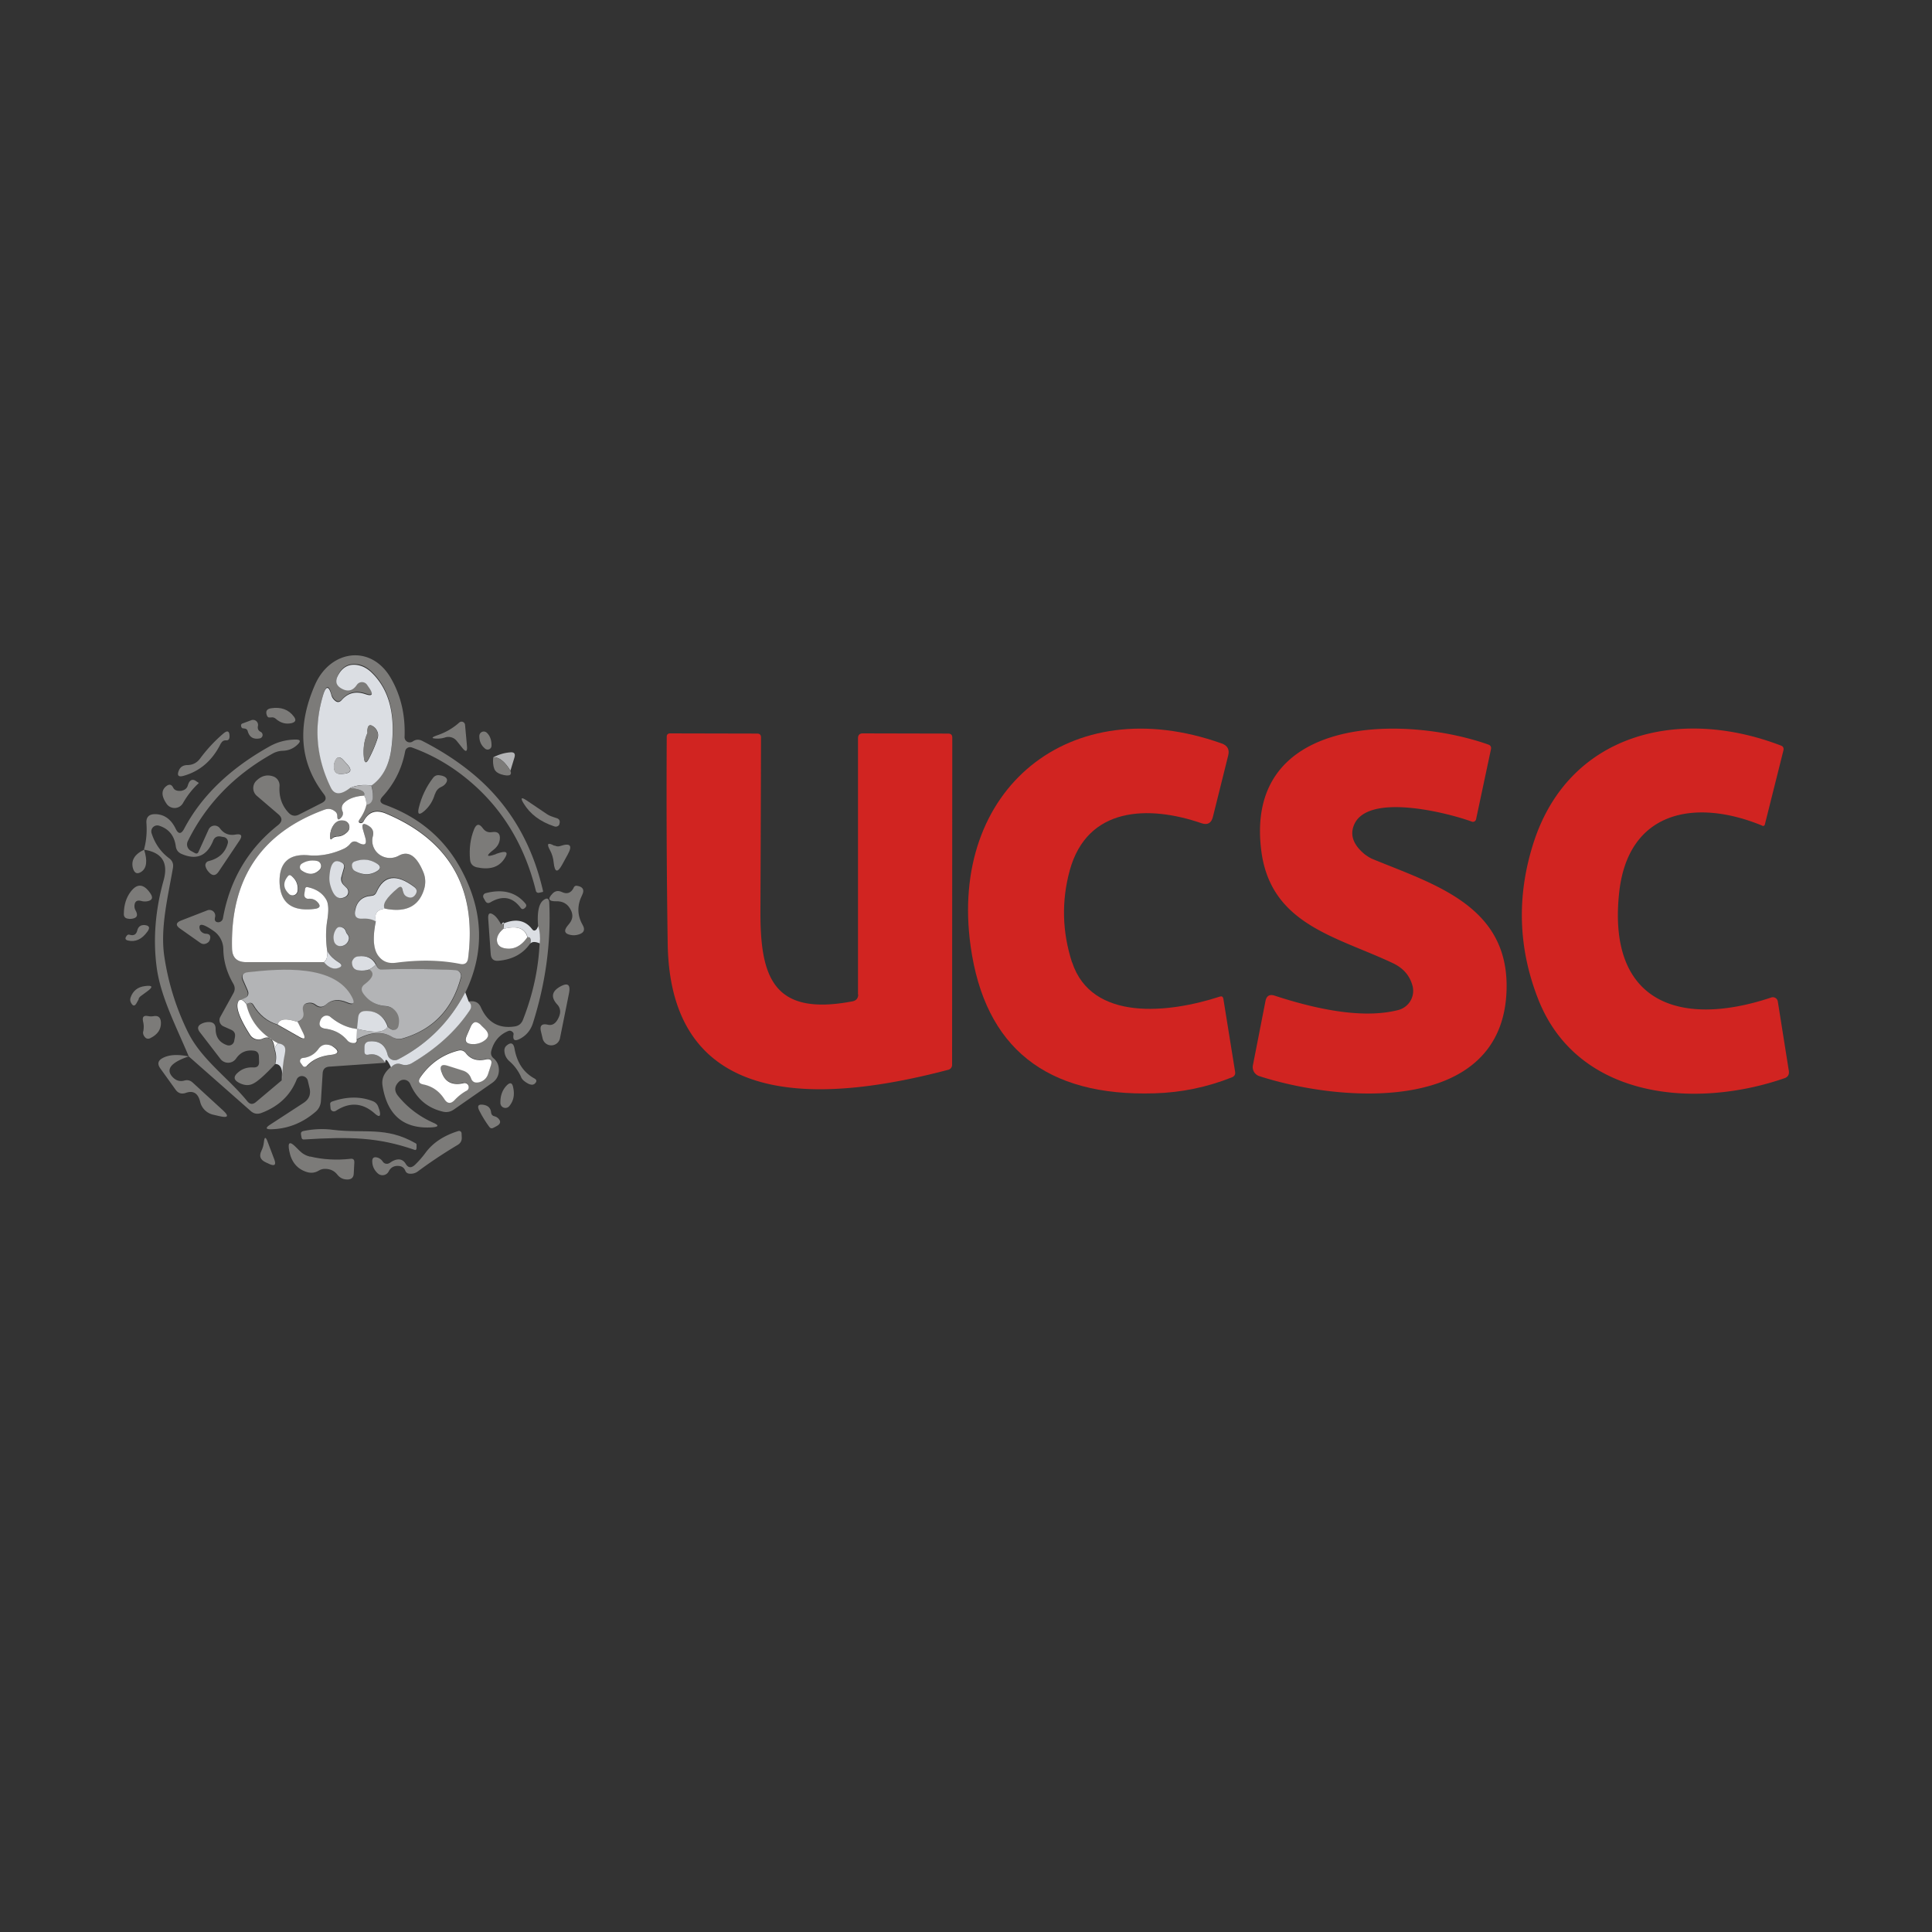 <?xml version="1.0"?>
<svg width="100" height="100" xmlns="http://www.w3.org/2000/svg" xmlns:svg="http://www.w3.org/2000/svg" version="1.1">
 <rect width="100%" height="100%" fill="#333333" stroke="none"/>
 <!-- Created with SVG-edit - https://github.com/SVG-Edit/svgedit-->
 <g class="layer">
  <title>Layer 1</title>
  <g id="svg_128">
   <path d="m24.08,51.36q-1.2,2.29 -3.47,3.47a0.38,0.38 0 0 1 -0.55,-0.25q-0.18,-0.74 -0.9,-0.68q-0.3,0.02 -0.3,0.31l0,0.21q0,0.21 0.21,0.17q0.52,-0.11 0.87,0.42l-2.89,0.2q-0.33,0.02 -0.35,0.35l-0.09,1.44q-0.03,0.33 -0.27,0.54q-1.02,0.88 -2.3,0.91q-0.43,0.01 -0.07,-0.23l1.75,-1.14q0.42,-0.28 0.3,-0.77l-0.09,-0.38a0.31,0.3 49.2 0 0 -0.58,-0.04q-0.49,1.22 -1.83,1.72q-0.31,0.11 -0.55,-0.11l-3.2,-2.82c-0.64,-1.53 -1.46,-3.09 -1.66,-4.61q-0.29,-2.18 0.36,-4.51q0.38,-1.37 -1.02,-1.58q0.18,-0.64 0.13,-1.36q-0.04,-0.48 0.45,-0.48q0.7,0.01 1.06,0.75q0.21,0.44 0.44,0.01q1.34,-2.54 4.41,-4.26q0.62,-0.35 1.34,-0.36q0.41,-0.01 0.11,0.27q-0.32,0.3 -0.76,0.31q-0.27,0.01 -0.51,0.14q-2.98,1.66 -4.4,4.54a0.38,0.38 0 0 0 0.16,0.5l0.2,0.11q0.14,0.08 0.2,-0.07l0.52,-1.15a0.34,0.34 0 0 1 0.58,-0.06q0.3,0.41 0.79,0.33q0.5,-0.09 0.21,0.33l-1.06,1.58q-0.23,0.34 -0.5,0.04q-0.13,-0.13 -0.18,-0.3a0.22,0.22 0 0 1 0.16,-0.28q0.8,-0.2 0.99,-0.92a0.26,0.26 0 0 0 -0.19,-0.32l-0.16,-0.03q-0.3,-0.06 -0.41,0.22q-0.48,1.18 -1.63,0.68q-0.26,-0.11 -0.3,-0.39q-0.11,-0.83 -0.86,-1.07a0.31,0.31 0 0 0 -0.39,0.4q0.26,0.8 0.9,1.28q0.26,0.19 0.2,0.51c-0.26,1.51 -0.67,3.12 -0.44,4.61q0.31,2.04 1.22,3.89c0.71,1.43 2.1,2.37 3.07,3.57q0.2,0.25 0.45,0.04l1.33,-1.12q0.01,-0.75 0.15,-1.41q0.04,-0.23 -0.02,-0.33q-0.09,-0.15 -0.34,-0.18q-1.34,-0.72 -1.64,-2.02q0.25,-0.14 0.35,0.03q0.46,0.79 1.26,1.03l1.11,0.63q0.42,0.25 0.21,-0.19l-0.28,-0.57q0.38,-0.16 0.28,-0.53q-0.11,-0.42 0.33,-0.45q0.18,-0.01 0.32,0.1q0.28,0.22 0.54,-0.01q0.44,-0.39 1.09,-0.11q0.5,0.21 0.25,-0.27c-0.89,-1.7 -3.66,-1.48 -5.37,-1.29q-0.43,0.04 -0.25,0.43l0.21,0.48q0.14,0.32 -0.18,0.45l-0.26,0.11q-0.29,0.38 0.59,1.77a0.52,0.51 61.6 0 0 0.64,0.19q0.56,-0.25 0.63,0.56q0.13,0.35 0.03,0.75q-0.77,0.82 -1.11,0.99q-0.33,0.18 -0.74,-0.03q-0.43,-0.22 -0.07,-0.53q0.33,-0.3 0.81,-0.27q0.3,0.01 0.29,-0.29l-0.01,-0.28q-0.01,-0.28 -0.29,-0.3q-0.57,-0.06 -0.89,0.41a0.5,0.5 0 0 1 -0.81,0.02l-1.07,-1.39q-0.21,-0.28 0.09,-0.43q0.18,-0.09 0.39,-0.09q0.34,0.01 0.34,0.35q0,0.65 0.6,0.85a0.28,0.28 0 0 0 0.36,-0.21l0.04,-0.21q0.05,-0.27 -0.2,-0.38l-0.4,-0.18a0.35,0.35 26.8 0 1 -0.16,-0.48l0.68,-1.23q0.14,-0.25 -0.01,-0.5q-0.5,-0.87 -0.51,-1.78a1.17,1.17 0 0 0 -0.51,-0.95q-0.79,-0.55 -0.72,-0.13q0.03,0.16 0.18,0.24q0.08,0.04 0.15,0.04q0.28,0.01 0.21,0.28q-0.03,0.13 -0.13,0.19q-0.2,0.13 -0.39,-0.01l-1.02,-0.72q-0.38,-0.26 0.06,-0.43l1.34,-0.52a0.3,0.3 0 0 1 0.4,0.36q-0.05,0.21 0.11,0.25a0.25,0.25 0 0 0 0.3,-0.2q0.53,-2.98 2.85,-4.82q0.35,-0.28 0.01,-0.57l-1.11,-0.95a0.53,0.53 0 0 1 -0.03,-0.77q0.39,-0.39 0.86,-0.24a0.5,0.49 -80 0 1 0.35,0.5q-0.06,0.82 0.46,1.38q0.24,0.26 0.55,0.1l1.18,-0.6q0.33,-0.17 0.1,-0.46q-1.87,-2.44 -0.45,-5.67c0.79,-1.78 2.86,-2.09 3.89,-0.38q0.81,1.36 0.74,3.1a0.27,0.27 0 0 0 0.42,0.23q0.23,-0.16 0.48,-0.04q1.65,0.84 2.89,1.93q2.56,2.26 3.38,5.86a0.04,0.04 0 0 1 -0.03,0.04l-0.18,0.04a0.14,0.13 -13 0 1 -0.16,-0.09q-0.89,-3.63 -3.59,-5.82q-1.3,-1.06 -2.83,-1.61a0.26,0.26 0 0 0 -0.35,0.2q-0.25,1.34 -1.17,2.34q-0.26,0.29 0.11,0.42q2.64,0.95 3.93,3.3q1.79,3.27 0.23,6.46zm-5.96,-10.57q0.85,0.08 0.72,0.39q-0.69,0.05 -1.02,0.37q-0.2,0.19 -0.09,0.45q0.08,0.18 -0.08,0.33q-0.19,0.21 -0.19,-0.08q0,-0.16 -0.13,-0.26q-0.25,-0.19 -0.54,-0.08q-4.92,1.8 -4.78,7.19q0.02,0.7 0.73,0.7l4.03,0q0.36,0.41 0.72,0.3q0.34,-0.11 0.04,-0.3q-0.45,-0.28 -0.6,-0.62q-0.11,-0.81 0.01,-1.55q0.13,-0.74 -0.04,-1.04q-0.28,-0.52 -0.97,-0.67q-0.12,-0.03 -0.14,0.1l-0.04,0.27a0.2,0.2 0 0 0 0.22,0.23q0.29,-0.02 0.46,0.17q0.27,0.29 -0.12,0.35q-1.82,0.25 -1.84,-1.41q-0.02,-1.5 1.5,-1.36c0.64,0.06 1.26,-0.08 1.85,-0.35q0.18,-0.08 0.31,-0.25q0.16,-0.19 0.38,-0.07q0.56,0.31 0.39,-0.27l-0.11,-0.38q-0.13,-0.46 0.28,-0.21q0.32,0.19 0.23,0.54a0.92,0.9 -7.4 0 0 1.34,1.01q0.75,-0.41 1.27,0.85a1.3,1.27 -49.1 0 1 0.05,0.85q-0.39,1.38 -2.03,1.04q-0.28,-0.32 0.66,-1.1q0.18,-0.15 0.23,0.08q0.01,0.1 0.06,0.19q0.06,0.13 0.19,0.19q0.27,0.12 0.43,-0.13q0.14,-0.22 -0.07,-0.38q-1.39,-1.04 -1.95,0.27q-0.08,0.18 -0.27,0.19q-0.7,0.06 -0.84,0.77q-0.08,0.43 0.36,0.41q0.43,-0.03 0.72,0.15q-0.27,1.33 0.18,1.83q0.32,0.37 0.87,0.3q1.8,-0.25 3.31,0.06q0.37,0.08 0.42,-0.3q0.69,-5.4 -4.26,-7.48q-0.78,-0.33 -1.15,0.4q-0.03,0.08 -0.11,0.09q-0.04,0.01 -0.07,0q-0.13,-0.04 -0.03,-0.19q0.26,-0.36 0.36,-0.76q0.5,-0.06 0.25,-0.99q0.87,-0.59 1.04,-1.88q0.37,-2.7 -1.06,-4.02q-0.37,-0.34 -0.8,-0.36q-0.62,-0.04 -0.92,0.6q-0.19,0.41 0.21,0.63q0.48,0.27 0.79,-0.19a0.32,0.32 0 0 1 0.54,0.01l0.13,0.19q0.29,0.46 -0.23,0.28q-0.74,-0.25 -1.22,0.3q-0.18,0.21 -0.38,0.01q-0.11,-0.11 -0.16,-0.27q-0.2,-0.72 -0.42,-0.01q-0.75,2.46 0.39,4.8q0.28,0.58 0.99,0.03zm-2.49,4.28q0.52,0.36 0.92,-0.04a0.27,0.27 0 0 0 -0.15,-0.46q-0.43,-0.06 -0.76,0.14a0.21,0.21 0 0 0 -0.01,0.36zm2.07,0.32l0.13,-0.46q0.04,-0.18 -0.11,-0.27q-0.57,-0.33 -0.64,0.74a1.38,1.25 42.3 0 0 0.04,0.4q0.24,0.9 0.78,0.63a0.29,0.29 0 0 0 0.08,-0.45l-0.16,-0.16q-0.17,-0.18 -0.11,-0.42zm1.04,-0.16q0.38,0.09 0.73,-0.1q0.41,-0.23 0,-0.45q-0.51,-0.3 -1.1,-0.08a0.22,0.21 74.2 0 0 -0.14,0.26q0.04,0.17 0.16,0.24q0.16,0.09 0.35,0.13zm-3.62,0.13q-0.12,-0.11 -0.21,0.02q-0.38,0.48 0.08,0.91a0.26,0.26 0 0 0 0.43,-0.16q0.06,-0.46 -0.3,-0.77zm2.8,2.85q-0.04,-0.13 -0.16,-0.19q-0.23,-0.12 -0.36,0.1q-0.17,0.28 -0.09,0.6a0.34,0.34 0 0 0 0.38,0.25q0.24,-0.04 0.35,-0.25q0.11,-0.19 -0.04,-0.36a0.4,0.38 17.1 0 1 -0.09,-0.16zm1.22,1.98q0.43,0.26 -0.23,0.76q-0.27,0.2 -0.08,0.48q0.41,0.59 1.14,0.65q0.27,0.03 0.45,0.18q0.36,0.32 0.23,0.87a0.25,0.25 0 0 1 -0.28,0.19q-0.13,-0.03 -0.28,-0.17q-0.31,-0.84 -1.17,-0.8q-0.32,0.01 -0.35,0.33l-0.06,0.59q-0.73,-0.08 -1.38,-0.62a0.31,0.31 -44.4 0 0 -0.4,0q-0.07,0.06 -0.11,0.14q-0.19,0.41 0.26,0.47q0.69,0.09 1.12,0.6q0.13,0.16 0.34,0.14q0.19,-0.01 0.14,-0.19q1.06,-0.59 1.83,-0.13q0.26,0.16 0.57,0.07q2.34,-0.69 2.99,-3.15a0.3,0.3 0 0 0 -0.28,-0.38q-1.96,-0.09 -3.84,-0.03q-0.17,0.01 -0.27,-0.26q-0.26,-0.51 -0.91,-0.43q-0.19,0.03 -0.28,0.19q-0.04,0.08 -0.04,0.16q0.02,0.35 0.37,0.38q0.26,0.03 0.52,-0.05zm-3.25,5q0.45,-0.5 1.26,-0.59q0.63,-0.08 0.11,-0.43q-0.08,-0.06 -0.18,-0.08q-0.36,-0.08 -0.57,0.21q-0.3,0.41 -0.8,0.46a0.16,0.16 0 0 0 -0.12,0.25l0.11,0.15a0.13,0.13 0 0 0 0.2,0.02z" fill="#7c7b79" id="svg_127"/>
   <path d="m19.22,40.66q-0.62,-0.09 -1.11,0.13q-0.71,0.55 -0.99,-0.03q-1.14,-2.34 -0.39,-4.8q0.22,-0.71 0.42,0.01q0.04,0.16 0.16,0.27q0.2,0.2 0.38,-0.01q0.48,-0.55 1.22,-0.3q0.52,0.18 0.23,-0.28l-0.13,-0.19a0.32,0.32 0 0 0 -0.54,-0.01q-0.31,0.46 -0.79,0.19q-0.4,-0.22 -0.21,-0.63q0.31,-0.64 0.92,-0.6q0.43,0.03 0.8,0.36q1.43,1.33 1.06,4.02q-0.18,1.29 -1.04,1.88zm-0.19,-2.73q-0.26,0.58 -0.19,1.28q0.05,0.46 0.26,0.05q0.28,-0.53 0.45,-1.06q0.06,-0.2 -0.04,-0.38q-0.06,-0.13 -0.18,-0.21q-0.25,-0.18 -0.3,0.12q-0.02,0.11 0,0.21zm-1.41,2.13q0.09,0 0.18,-0.01q0.56,-0.06 0.18,-0.48l-0.2,-0.22q-0.29,-0.33 -0.45,0.08q-0.06,0.16 -0.04,0.33q0.03,0.3 0.33,0.3z" fill="#dbdee3" id="svg_126"/>
   <path d="m14,37.13q-0.14,0.04 -0.19,-0.11q-0.11,-0.31 0.22,-0.36q0.77,-0.12 1.18,0.43q0.2,0.26 -0.12,0.34q-0.45,0.1 -0.82,-0.23q-0.12,-0.1 -0.27,-0.06z" fill="#7c7b79" id="svg_125"/>
   <path d="m12.64,37.7q-0.14,0.02 -0.16,-0.12q-0.02,-0.11 0.09,-0.14l0.43,-0.16a0.26,0.26 -4.1 0 1 0.35,0.3q-0.04,0.21 0.14,0.3a0.18,0.18 0 0 1 -0.05,0.34q-0.49,0.09 -0.62,-0.38a0.18,0.17 -10 0 0 -0.18,-0.13z" fill="#7c7b79" id="svg_124"/>
   <path d="m23.77,37.4a0.18,0.18 0 0 1 0.3,0.11l0.1,1.1q0.04,0.46 -0.25,0.09l-0.28,-0.35a0.55,0.55 0 0 0 -0.6,-0.18q-0.19,0.06 -0.38,0.06q-0.52,0 -0.03,-0.17q0.65,-0.22 1.14,-0.66z" fill="#7c7b79" id="svg_123"/>
   <path d="m19.02,37.93q-0.02,-0.11 0,-0.21q0.05,-0.3 0.3,-0.12q0.12,0.08 0.18,0.21q0.1,0.18 0.04,0.38q-0.17,0.53 -0.45,1.06q-0.21,0.41 -0.26,-0.05q-0.07,-0.69 0.19,-1.28z" fill="#7c7b79" id="svg_122"/>
   <path d="m55.49,49.8c1.01,3.1 5.03,2.64 7.66,1.78q0.14,-0.04 0.17,0.11l0.61,3.79q0.03,0.2 -0.16,0.28q-1.93,0.77 -4.01,0.83q-8.42,0.26 -9.52,-7.61c-1.14,-8.12 5.13,-13.3 12.99,-10.5q0.46,0.16 0.34,0.63l-0.79,3.17q-0.12,0.49 -0.59,0.33c-2.73,-0.94 -5.91,-0.87 -6.82,2.44q-0.65,2.39 0.12,4.77z" fill="#d12421" id="svg_121"/>
   <path d="m70.7,44.26a1.67,1.52 -12.2 0 0 0.36,0.21c3.19,1.31 7.03,2.42 6.92,6.74c-0.16,6.46 -8.46,5.89 -12.8,4.49a0.49,0.49 0 0 1 -0.33,-0.56l0.65,-3.32q0.08,-0.42 0.49,-0.28q4.07,1.33 6.38,0.74a1.03,1.02 -14.6 0 0 0.74,-1.26q-0.21,-0.78 -1,-1.16c-2.91,-1.38 -6.31,-1.99 -6.82,-5.78c-0.94,-7.11 7.44,-7.07 11.75,-5.54q0.17,0.06 0.13,0.25l-0.77,3.62a0.17,0.16 -73.2 0 1 -0.21,0.12c-1.25,-0.46 -5.5,-1.55 -6.13,0.23q-0.28,0.78 0.63,1.5z" fill="#d12421" id="svg_120"/>
   <path d="m91.2,42.73c-3.43,-1.41 -6.92,-0.79 -7.39,3.45c-0.63,5.75 3.17,7.02 7.87,5.45a0.26,0.26 0 0 1 0.34,0.21l0.57,3.59q0.04,0.29 -0.23,0.38c-4.66,1.61 -10.7,1.05 -12.73,-4.06q-1.57,-3.97 -0.27,-8.08c1.8,-5.69 7.51,-7.12 12.82,-5.08q0.17,0.06 0.13,0.25l-0.96,3.83q-0.03,0.11 -0.14,0.07z" fill="#d12421" id="svg_119"/>
   <path d="m11.44,38.46q-0.65,1.34 -1.95,1.7q-0.38,0.1 -0.24,-0.26q0.11,-0.3 0.46,-0.3q0.4,-0.01 0.64,-0.33q0.54,-0.73 1.22,-1.31q0.3,-0.25 0.31,0.13q0.01,0.25 -0.19,0.23a0.25,0.25 -74.2 0 0 -0.24,0.14z" fill="#7c7b79" id="svg_118"/>
   <path d="m24.81,38.09a0.23,0.23 -68.6 0 1 0.38,-0.17q0.26,0.24 0.25,0.68a0.2,0.2 0 0 1 -0.33,0.15q-0.31,-0.25 -0.3,-0.67z" fill="#7c7b79" id="svg_117"/>
   <path d="m44.41,51.48l0,-13.27q0,-0.25 0.25,-0.25l4.42,0.01q0.21,0 0.21,0.21l-0.01,16.94a0.26,0.26 0 0 1 -0.19,0.25c-5.93,1.56 -14.4,2.5 -14.53,-6.53q-0.08,-5.33 -0.05,-10.7q0,-0.18 0.18,-0.18l4.5,0.01q0.2,0 0.2,0.2q-0.01,4.31 -0.03,8.94c-0.02,3.47 0.65,5.5 4.76,4.72q0.3,-0.06 0.3,-0.36z" fill="#d12421" id="svg_116"/>
   <path d="m26.42,39.89q-0.45,-0.73 -0.89,-0.69q0.44,-0.23 0.9,-0.26q0.28,-0.02 0.2,0.26l-0.21,0.69z" fill="#b3b4b6" id="svg_115"/>
   <path d="m17.61,40.06q-0.3,0.01 -0.33,-0.3q-0.02,-0.18 0.04,-0.33q0.16,-0.41 0.45,-0.08l0.2,0.22q0.38,0.41 -0.18,0.48q-0.09,0.01 -0.18,0.01z" fill="#b3b4b6" id="svg_114"/>
   <path d="m25.53,39.2q0.43,-0.04 0.89,0.69q0.14,0.37 -0.48,0.19q-0.26,-0.08 -0.35,-0.27q-0.1,-0.25 -0.06,-0.62z" fill="#7c7b79" id="svg_113"/>
   <path d="m22.51,41.1q-0.15,0.53 -0.55,0.88q-0.41,0.35 -0.28,-0.18q0.21,-0.85 0.73,-1.53q0.13,-0.18 0.36,-0.14q0.11,0.01 0.22,0.06q0.25,0.13 0.08,0.36q-0.08,0.11 -0.21,0.17q-0.26,0.11 -0.34,0.38z" fill="#7c7b79" id="svg_112"/>
   <path d="m9.42,40.92a0.38,0.36 2.9 0 0 0.3,-0.26q0.12,-0.41 0.4,-0.25q0.01,0 0.01,0.01l0.14,0.09q0.03,0.02 0,0.04q-0.47,0.44 -0.8,1.02a0.5,0.5 42.8 0 1 -0.85,0.03q-0.41,-0.6 -0.01,-0.91q0.23,-0.18 0.36,0.09q0.1,0.19 0.44,0.15z" fill="#7c7b79" id="svg_111"/>
   <path d="m19.22,40.66q0.25,0.93 -0.25,0.99q-0.02,-0.34 -0.13,-0.47q0.13,-0.31 -0.72,-0.39q0.48,-0.21 1.11,-0.13z" fill="#b3b4b6" id="svg_110"/>
   <path d="m18.84,41.18q0.11,0.13 0.13,0.47q-0.1,0.4 -0.36,0.76q-0.1,0.15 0.03,0.19q0.03,0.01 0.07,0q0.08,-0.02 0.11,-0.09q0.37,-0.72 1.15,-0.4q4.95,2.08 4.26,7.48q-0.05,0.38 -0.42,0.3q-1.51,-0.3 -3.31,-0.06q-0.55,0.08 -0.87,-0.3q-0.45,-0.5 -0.18,-1.83q-0.14,-0.61 0.48,-0.67q1.64,0.33 2.03,-1.04a1.3,1.27 -49.1 0 0 -0.05,-0.85q-0.52,-1.26 -1.27,-0.85a0.92,0.9 -7.4 0 1 -1.34,-1.01q0.09,-0.35 -0.23,-0.54q-0.41,-0.25 -0.28,0.21l0.11,0.38q0.17,0.58 -0.39,0.27q-0.22,-0.12 -0.38,0.07q-0.13,0.16 -0.31,0.25c-0.58,0.27 -1.21,0.41 -1.85,0.35q-1.51,-0.13 -1.5,1.36q0.03,1.65 1.84,1.41q0.39,-0.06 0.12,-0.35q-0.18,-0.19 -0.46,-0.17a0.2,0.2 0 0 1 -0.22,-0.23l0.04,-0.27q0.02,-0.13 0.14,-0.1q0.69,0.15 0.97,0.67q0.16,0.3 0.04,1.04q-0.12,0.74 -0.01,1.55q0.06,0.46 -0.16,0.62l-4.03,0q-0.71,0 -0.73,-0.7q-0.14,-5.39 4.78,-7.19q0.3,-0.11 0.54,0.08q0.13,0.09 0.13,0.26q0,0.28 0.19,0.08q0.15,-0.16 0.08,-0.33q-0.11,-0.26 0.09,-0.45q0.33,-0.32 1.02,-0.37zm-1.43,2.12q0.33,0.01 0.58,-0.25a0.33,0.33 0 0 0 -0.15,-0.55q-0.38,-0.09 -0.6,0.26q-0.18,0.28 -0.14,0.65q0.01,0.06 0.06,0.02q0.06,-0.06 0.13,-0.09q0.06,-0.03 0.12,-0.03z" fill="#ffffff" id="svg_109"/>
   <path d="m28.61,42.28l0.18,0.06q0.23,0.06 0.17,0.29q-0.01,0.09 -0.09,0.13q-0.09,0.05 -0.19,0.01q-1.08,-0.36 -1.58,-1.19q-0.26,-0.43 0.16,-0.15l1.02,0.69q0.16,0.11 0.34,0.16z" fill="#7c7b79" id="svg_108"/>
   <path d="m17.29,43.32q-0.07,0.04 -0.13,0.09q-0.04,0.04 -0.06,-0.02q-0.04,-0.36 0.14,-0.65q0.22,-0.35 0.6,-0.26a0.33,0.33 0 0 1 0.15,0.55q-0.25,0.26 -0.58,0.25q-0.06,0 -0.12,0.03z" fill="#7c7b79" id="svg_107"/>
   <path d="m25.67,44.2q0.09,-0.03 0.19,-0.06q0.57,-0.17 0.24,0.32q-0.43,0.65 -1.43,0.43q-0.31,-0.08 -0.34,-0.39q-0.08,-0.86 0.21,-1.58q0.18,-0.43 0.45,-0.05q0.18,0.25 0.48,0.2q0.45,-0.07 0.4,0.38q-0.04,0.31 -0.32,0.53q-0.63,0.49 0.12,0.23z" fill="#7c7b79" id="svg_106"/>
   <path d="m28.7,43.76q0.14,0.08 0.3,0.03q0.77,-0.26 0.39,0.43l-0.29,0.53q-0.36,0.66 -0.44,-0.09q-0.03,-0.35 -0.19,-0.65q-0.29,-0.52 0.23,-0.23z" fill="#7c7b79" id="svg_105"/>
   <path d="m7.46,43.98q0.27,0.86 -0.14,1.14q-0.31,0.21 -0.43,-0.15q-0.19,-0.63 0.57,-0.99z" fill="#7c7b79" id="svg_104"/>
   <path d="m15.62,45.06a0.21,0.21 0 0 1 0.01,-0.36q0.33,-0.21 0.76,-0.14a0.27,0.27 0 0 1 0.15,0.46q-0.4,0.4 -0.92,0.04z" fill="#ffffff" id="svg_103"/>
   <path d="m17.79,45.81l0.16,0.16a0.29,0.29 0 0 1 -0.08,0.45q-0.54,0.28 -0.78,-0.63a1.38,1.25 42.3 0 1 -0.04,-0.4q0.07,-1.07 0.64,-0.74q0.16,0.09 0.11,0.27l-0.13,0.46q-0.06,0.24 0.11,0.42z" fill="#dbdee3" id="svg_102"/>
   <path d="m18.38,45.09q-0.13,-0.07 -0.16,-0.24a0.22,0.21 74.2 0 1 0.14,-0.26q0.59,-0.22 1.1,0.08q0.41,0.23 0,0.45q-0.35,0.19 -0.73,0.1q-0.18,-0.04 -0.35,-0.13z" fill="#dbdee3" id="svg_101"/>
   <path d="m15.1,45.35q0.36,0.31 0.3,0.77a0.26,0.26 0 0 1 -0.43,0.16q-0.46,-0.43 -0.08,-0.91q0.09,-0.13 0.21,-0.02z" fill="#ffffff" id="svg_100"/>
   <path d="m19.94,47.03q-0.62,0.06 -0.48,0.67q-0.28,-0.18 -0.72,-0.15q-0.44,0.02 -0.36,-0.41q0.13,-0.72 0.84,-0.77q0.19,-0.01 0.27,-0.19q0.57,-1.31 1.95,-0.27q0.21,0.16 0.07,0.38q-0.16,0.25 -0.43,0.13q-0.14,-0.06 -0.19,-0.19q-0.04,-0.09 -0.06,-0.19q-0.04,-0.23 -0.23,-0.08q-0.94,0.78 -0.66,1.1z" fill="#dbdee3" id="svg_99"/>
   <path d="m6.96,46.87q-0.01,0.13 0.05,0.24q0.24,0.41 -0.23,0.45q-0.08,0.01 -0.16,-0.01q-0.22,-0.03 -0.21,-0.26q0.01,-0.68 0.35,-1.13q0.51,-0.68 1.03,0.09q0.22,0.33 -0.17,0.4q-0.16,0.03 -0.32,-0.02q-0.31,-0.08 -0.34,0.23z" fill="#7c7b79" id="svg_98"/>
   <path d="m29.69,45.95q0.06,-0.13 0.19,-0.1q0.45,0.08 0.25,0.48q-0.4,0.8 0.03,1.55q0.2,0.35 -0.18,0.48q-0.23,0.08 -0.46,0.03q-0.44,-0.09 -0.16,-0.45l0.12,-0.15q0.25,-0.32 0.07,-0.68q-0.23,-0.48 -0.77,-0.46q-0.58,0.01 -0.18,-0.4q0.2,-0.21 0.48,-0.08q0.4,0.19 0.61,-0.21z" fill="#7c7b79" id="svg_97"/>
   <path d="m26.95,46.99q-0.62,-0.84 -1.56,-0.29q-0.18,0.11 -0.28,-0.08l-0.08,-0.14a0.17,0.17 0 0 1 0.11,-0.25q1.31,-0.34 2.04,0.52q0.13,0.14 -0.03,0.26l-0.01,0.01q-0.11,0.08 -0.19,-0.03z" fill="#7c7b79" id="svg_96"/>
   <path d="m20.23,55.25q0.24,-0.28 0.53,-0.16q0.28,0.09 0.53,-0.05q1.94,-1.14 3.01,-2.74q0.17,-0.25 -0.05,-0.46q0.47,-0.09 0.64,0.3q0.52,1.17 1.74,0.99q0.32,-0.04 0.44,-0.35q0.77,-1.96 0.86,-3.96q0.04,-0.47 -0.08,-0.9q-0.08,-1.06 0.28,-1.33q0.28,-0.21 0.3,0.14q0.14,3.12 -0.85,6.24q-0.18,0.55 -0.69,0.81q-0.38,0.19 -0.31,-0.23q0.02,-0.09 -0.08,-0.16q-0.08,-0.06 -0.18,-0.03q-0.69,0.28 -0.89,1.03q-0.06,0.23 0.11,0.38q0.31,0.26 0.28,0.69q-0.03,0.36 -0.33,0.58l-2,1.39q-0.26,0.18 -0.56,0.11q-1.2,-0.28 -1.7,-1.44a0.36,0.36 0 0 0 -0.57,-0.12q-0.37,0.35 -0.06,0.74q0.73,0.9 1.82,1.39q0.46,0.2 -0.04,0.24q-2.21,0.15 -2.58,-2.15q-0.09,-0.55 0.43,-0.97zm4.11,-2.08l-0.2,0.46q-0.16,0.38 0.25,0.41q0.36,0.03 0.63,-0.15q0.43,-0.28 0.07,-0.63l-0.2,-0.19q-0.36,-0.35 -0.55,0.11zm-1.18,1.97l0.79,0.25q0.31,0.09 0.43,0.4q0.11,0.31 0.48,0.19a0.63,0.63 0 0 0 0.4,-0.4l0.15,-0.46q0.13,-0.39 -0.28,-0.3q-0.65,0.14 -1.02,-0.33q-0.15,-0.19 -0.39,-0.13q-1.23,0.31 -1.96,1.38q-0.2,0.3 0.15,0.37q0.68,0.14 1.09,0.76q0.23,0.36 0.53,0.05q0.26,-0.28 0.59,-0.47a0.21,0.21 0 0 0 -0.14,-0.4q-0.89,0.19 -1.13,-0.6q-0.14,-0.46 0.31,-0.32z" fill="#7c7b79" id="svg_95"/>
   <path d="m25.95,47.85q0.18,-0.29 0.1,0.23q-0.32,0.27 -0.33,0.56q0,0.35 0.34,0.43q0.72,0.18 1.24,-0.56q0.21,-0.04 0.14,0.33q-0.56,0.8 -1.65,0.89q-0.36,0.03 -0.39,-0.34l-0.13,-1.84q-0.03,-0.44 0.32,-0.17q0.16,0.13 0.35,0.47z" fill="#7c7b79" id="svg_94"/>
   <path d="m25.95,47.85q1.03,-0.49 1.59,0.24q0.11,0.15 0.24,0q0.04,-0.06 0.08,-0.16q0.13,0.43 0.08,0.9q-0.35,-0.15 -0.49,0.01q0.07,-0.36 -0.14,-0.33q-0.2,-0.71 -1.25,-0.43q0.08,-0.52 -0.1,-0.23z" fill="#dbdee3" id="svg_93"/>
   <path d="m7.1,48.18q0.07,-0.31 0.37,-0.3q0.39,0.03 0.16,0.34q-0.43,0.6 -1.01,0.46q-0.2,-0.05 -0.08,-0.22q0.07,-0.11 0.16,-0.08q0.32,0.1 0.4,-0.2z" fill="#7c7b79" id="svg_92"/>
   <path d="m27.3,48.51q-0.52,0.74 -1.24,0.56q-0.34,-0.09 -0.34,-0.43q0.01,-0.29 0.33,-0.56q1.05,-0.28 1.25,0.43z" fill="#ffffff" id="svg_91"/>
   <path d="m17.98,48.36q0.14,0.16 0.04,0.36q-0.11,0.21 -0.35,0.25a0.34,0.34 0 0 1 -0.38,-0.25q-0.08,-0.32 0.09,-0.6q0.13,-0.22 0.36,-0.1q0.12,0.06 0.16,0.19a0.4,0.38 17.1 0 0 0.09,0.16z" fill="#dbdee3" id="svg_90"/>
   <path d="m16.93,49.19q0.15,0.34 0.6,0.62q0.3,0.19 -0.04,0.3q-0.36,0.11 -0.72,-0.3q0.21,-0.16 0.16,-0.62z" fill="#dbdee3" id="svg_89"/>
   <path d="m19.46,49.92q-0.17,0.18 -0.35,0.26q-0.25,0.08 -0.52,0.05q-0.35,-0.03 -0.37,-0.38q-0.01,-0.08 0.04,-0.16q0.09,-0.17 0.28,-0.19q0.65,-0.08 0.91,0.43z" fill="#dbdee3" id="svg_88"/>
   <path d="m19.46,49.92q0.1,0.26 0.27,0.26q1.88,-0.06 3.84,0.03a0.3,0.3 0 0 1 0.28,0.38q-0.65,2.46 -2.99,3.15q-0.3,0.09 -0.57,-0.07q-0.77,-0.46 -1.83,0.13l0.02,-0.55q1.34,0.35 1.58,-0.11q0.15,0.14 0.28,0.17a0.25,0.25 0 0 0 0.28,-0.19q0.13,-0.55 -0.23,-0.87q-0.18,-0.16 -0.45,-0.18q-0.73,-0.06 -1.14,-0.65q-0.19,-0.28 0.08,-0.48q0.66,-0.5 0.23,-0.76q0.18,-0.08 0.35,-0.26z" fill="#b3b4b6" id="svg_87"/>
   <path d="m15.41,52.9q-0.91,-0.32 -1.04,0.13q-0.8,-0.24 -1.26,-1.03q-0.1,-0.17 -0.35,-0.03q-0.21,-0.31 -0.39,-0.18l0.26,-0.11q0.33,-0.13 0.18,-0.45l-0.21,-0.48q-0.18,-0.39 0.25,-0.43c1.72,-0.19 4.49,-0.41 5.37,1.29q0.25,0.48 -0.25,0.27q-0.65,-0.28 -1.09,0.11q-0.26,0.23 -0.54,0.01q-0.14,-0.11 -0.32,-0.1q-0.43,0.03 -0.33,0.45q0.1,0.38 -0.28,0.53z" fill="#b3b4b6" id="svg_86"/>
   <path d="m7.19,51.7l-0.11,0.2q-0.15,0.29 -0.3,0q-0.07,-0.13 -0.02,-0.27q0.18,-0.52 0.74,-0.59q0.61,-0.08 0.11,0.28l-0.3,0.22q-0.09,0.06 -0.14,0.16z" fill="#7c7b79" id="svg_85"/>
   <path d="m28.96,52.55a0.54,0.53 -57 0 0 -0.11,-0.55q-0.51,-0.55 0.12,-0.92q0.62,-0.36 0.48,0.34l-0.46,2.29a0.46,0.46 0 0 1 -0.91,0.01l-0.08,-0.33q-0.11,-0.46 0.36,-0.35q0.39,0.09 0.6,-0.48z" fill="#7c7b79" id="svg_84"/>
   <path d="m24.08,51.36l0.18,0.48q0.22,0.21 0.05,0.46q-1.07,1.6 -3.01,2.74q-0.26,0.14 -0.53,0.05q-0.3,-0.11 -0.53,0.16q-0.3,-0.63 -0.3,-0.24q-0.35,-0.53 -0.87,-0.42q-0.21,0.04 -0.21,-0.17l0,-0.21q0,-0.3 0.3,-0.31q0.72,-0.05 0.9,0.68a0.38,0.38 0 0 0 0.55,0.25q2.27,-1.18 3.47,-3.47z" fill="#dbdee3" id="svg_83"/>
   <path d="m12.36,51.8q0.18,-0.14 0.39,0.18q0.3,1.31 1.64,2.02q-0.14,0.11 -0.17,0.32q-0.07,-0.81 -0.63,-0.56a0.52,0.51 61.6 0 1 -0.64,-0.19q-0.88,-1.38 -0.59,-1.77z" fill="#ffffff" id="svg_82"/>
   <path d="m20.06,53.14q-0.24,0.46 -1.58,0.11l0.06,-0.59q0.03,-0.31 0.35,-0.33q0.86,-0.04 1.17,0.8z" fill="#dbdee3" id="svg_81"/>
   <path d="m18.48,53.25l-0.02,0.55q0.04,0.18 -0.14,0.19q-0.21,0.01 -0.34,-0.14q-0.43,-0.51 -1.12,-0.6q-0.45,-0.06 -0.26,-0.47q0.04,-0.09 0.11,-0.14a0.31,0.31 -44.4 0 1 0.4,0q0.65,0.54 1.38,0.62z" fill="#ffffff" id="svg_80"/>
   <path d="m7.42,53.38c0.03,-0.25 0.03,-0.3 -0.02,-0.54q-0.06,-0.31 0.25,-0.25q0.14,0.03 0.28,0.01q0.38,-0.08 0.4,0.32q0.02,0.53 -0.54,0.81q-0.18,0.09 -0.3,-0.06q-0.11,-0.13 -0.08,-0.29z" fill="#7c7b79" id="svg_79"/>
   <path d="m15.41,52.9l0.28,0.57q0.21,0.44 -0.21,0.19l-1.11,-0.63q0.13,-0.45 1.04,-0.13z" fill="#ffffff" id="svg_78"/>
   <path d="m24.9,53.07l0.2,0.19q0.36,0.36 -0.07,0.63q-0.28,0.18 -0.63,0.15q-0.41,-0.03 -0.25,-0.41l0.2,-0.46q0.19,-0.46 0.55,-0.11z" fill="#ffffff" id="svg_77"/>
   <path d="m14.39,54q0.25,0.03 0.34,0.18q0.06,0.1 0.02,0.33q-0.14,0.66 -0.15,1.41q0.08,-0.84 -0.35,-0.85q0.1,-0.4 -0.03,-0.75q0.03,-0.21 0.17,-0.32z" fill="#dbdee3" id="svg_76"/>
   <path d="m15.87,55.18a0.13,0.13 0 0 1 -0.2,-0.02l-0.11,-0.15a0.16,0.16 0 0 1 0.12,-0.25q0.5,-0.05 0.8,-0.46q0.21,-0.3 0.57,-0.21q0.1,0.02 0.18,0.08q0.52,0.36 -0.11,0.43q-0.81,0.09 -1.26,0.59z" fill="#ffffff" id="svg_75"/>
   <path d="m26.97,55.74q-0.22,-0.48 -0.6,-0.81q-0.23,-0.2 -0.26,-0.5q-0.02,-0.2 0.11,-0.31q0.33,-0.28 0.41,0.15q0.19,1.09 1.03,1.55q0.18,0.1 0.04,0.25q-0.17,0.19 -0.56,-0.11a0.58,0.54 8.9 0 1 -0.17,-0.21z" fill="#7c7b79" id="svg_74"/>
   <path d="m22.85,55.47q0.25,0.79 1.13,0.6a0.21,0.21 0 0 1 0.14,0.4q-0.33,0.19 -0.59,0.47q-0.3,0.31 -0.53,-0.05q-0.4,-0.62 -1.09,-0.76q-0.35,-0.07 -0.15,-0.37q0.74,-1.07 1.96,-1.38q0.24,-0.06 0.39,0.13q0.36,0.47 1.02,0.33q0.4,-0.09 0.28,0.3l-0.15,0.46a0.63,0.63 0 0 1 -0.4,0.4q-0.37,0.12 -0.48,-0.19q-0.11,-0.3 -0.43,-0.4l-0.79,-0.25q-0.46,-0.14 -0.31,0.32z" fill="#ffffff" id="svg_73"/>
   <path d="m9.77,54.68q-0.63,0.21 -0.87,0.46q-0.25,0.27 0,0.57q0.27,0.32 0.64,0.22q0.25,-0.07 0.44,0.11l1.57,1.44q0.46,0.43 -0.15,0.3l-0.35,-0.08a0.9,0.9 -0.6 0 1 -0.69,-0.67q-0.16,-0.67 -0.75,-0.46q-0.33,0.11 -0.53,-0.18l-0.79,-1.1q-0.23,-0.33 0.12,-0.52q0.48,-0.27 1.36,-0.09z" fill="#7c7b79" id="svg_72"/>
   <path d="m25.9,57.08q-0.01,-0.55 0.33,-0.9q0.26,-0.26 0.33,0.1q0.13,0.57 -0.19,0.96a0.26,0.26 0 0 1 -0.47,-0.16z" fill="#7c7b79" id="svg_71"/>
   <path d="m17.37,57.5a0.17,0.17 0 0 1 -0.26,-0.13l-0.02,-0.21q-0.01,-0.1 0.09,-0.14q1.14,-0.4 2.1,-0.03q0.22,0.08 0.3,0.3q0.03,0.09 0.06,0.17q0.13,0.51 -0.26,0.16q-0.94,-0.82 -2,-0.12z" fill="#7c7b79" id="svg_70"/>
   <path d="m25.6,57.78q0.09,0.02 0.16,0.08q0.28,0.25 -0.06,0.43l-0.15,0.08q-0.14,0.08 -0.23,-0.05q-0.28,-0.38 -0.5,-0.81q-0.22,-0.41 0.24,-0.32q0.33,0.07 0.36,0.4q0.02,0.16 0.18,0.19z" fill="#7c7b79" id="svg_69"/>
   <path d="m21.44,59.51c-1.88,-0.65 -3.33,-0.68 -5.72,-0.53q-0.09,0 -0.11,-0.09l-0.03,-0.16q-0.03,-0.16 0.13,-0.19q0.79,-0.16 1.53,-0.06c1.63,0.2 2.73,-0.19 4.28,0.7q0.04,0.02 0.04,0.06l0,0.19q-0.01,0.13 -0.12,0.08z" fill="#7c7b79" id="svg_68"/>
   <path d="m20.18,60.19q0.13,-0.1 0.28,-0.15q0.35,-0.11 0.54,0.2q0.19,0.32 0.48,0.05a5.21,4.34 -8.8 0 0 0.55,-0.63q0.57,-0.77 1.7,-1.12a0.13,0.13 0 0 1 0.16,0.11l0.01,0.21q0.02,0.26 -0.21,0.4q-1.09,0.65 -2.06,1.37q-0.19,0.14 -0.43,0.12q-0.16,-0.01 -0.22,-0.15q-0.09,-0.23 -0.34,-0.25q-0.36,-0.03 -0.52,0.28a0.36,0.36 34.6 0 1 -0.57,0.1q-0.26,-0.24 -0.28,-0.57q-0.03,-0.35 0.31,-0.23q0.14,0.06 0.23,0.19a0.25,0.25 0 0 0 0.36,0.07z" fill="#7c7b79" id="svg_67"/>
   <path d="m13.66,59.12q0.04,-0.43 0.19,-0.03l0.34,0.9q0.18,0.46 -0.27,0.25l-0.19,-0.09q-0.39,-0.19 -0.2,-0.58q0.11,-0.23 0.13,-0.46z" fill="#7c7b79" id="svg_66"/>
   <path d="m16.05,59.86q1,0.24 2.09,0.12q0.21,-0.03 0.2,0.19l-0.03,0.57q-0.01,0.3 -0.31,0.31q-0.33,0.01 -0.53,-0.24q-0.23,-0.3 -0.62,-0.31q-0.19,-0.01 -0.35,0.09q-0.28,0.17 -0.6,0.08q-0.77,-0.23 -0.93,-1.11q-0.13,-0.67 0.35,-0.18l0.16,0.16q0.24,0.25 0.57,0.33z" fill="#7c7b79" id="svg_65"/>
  </g>
 </g>
</svg>